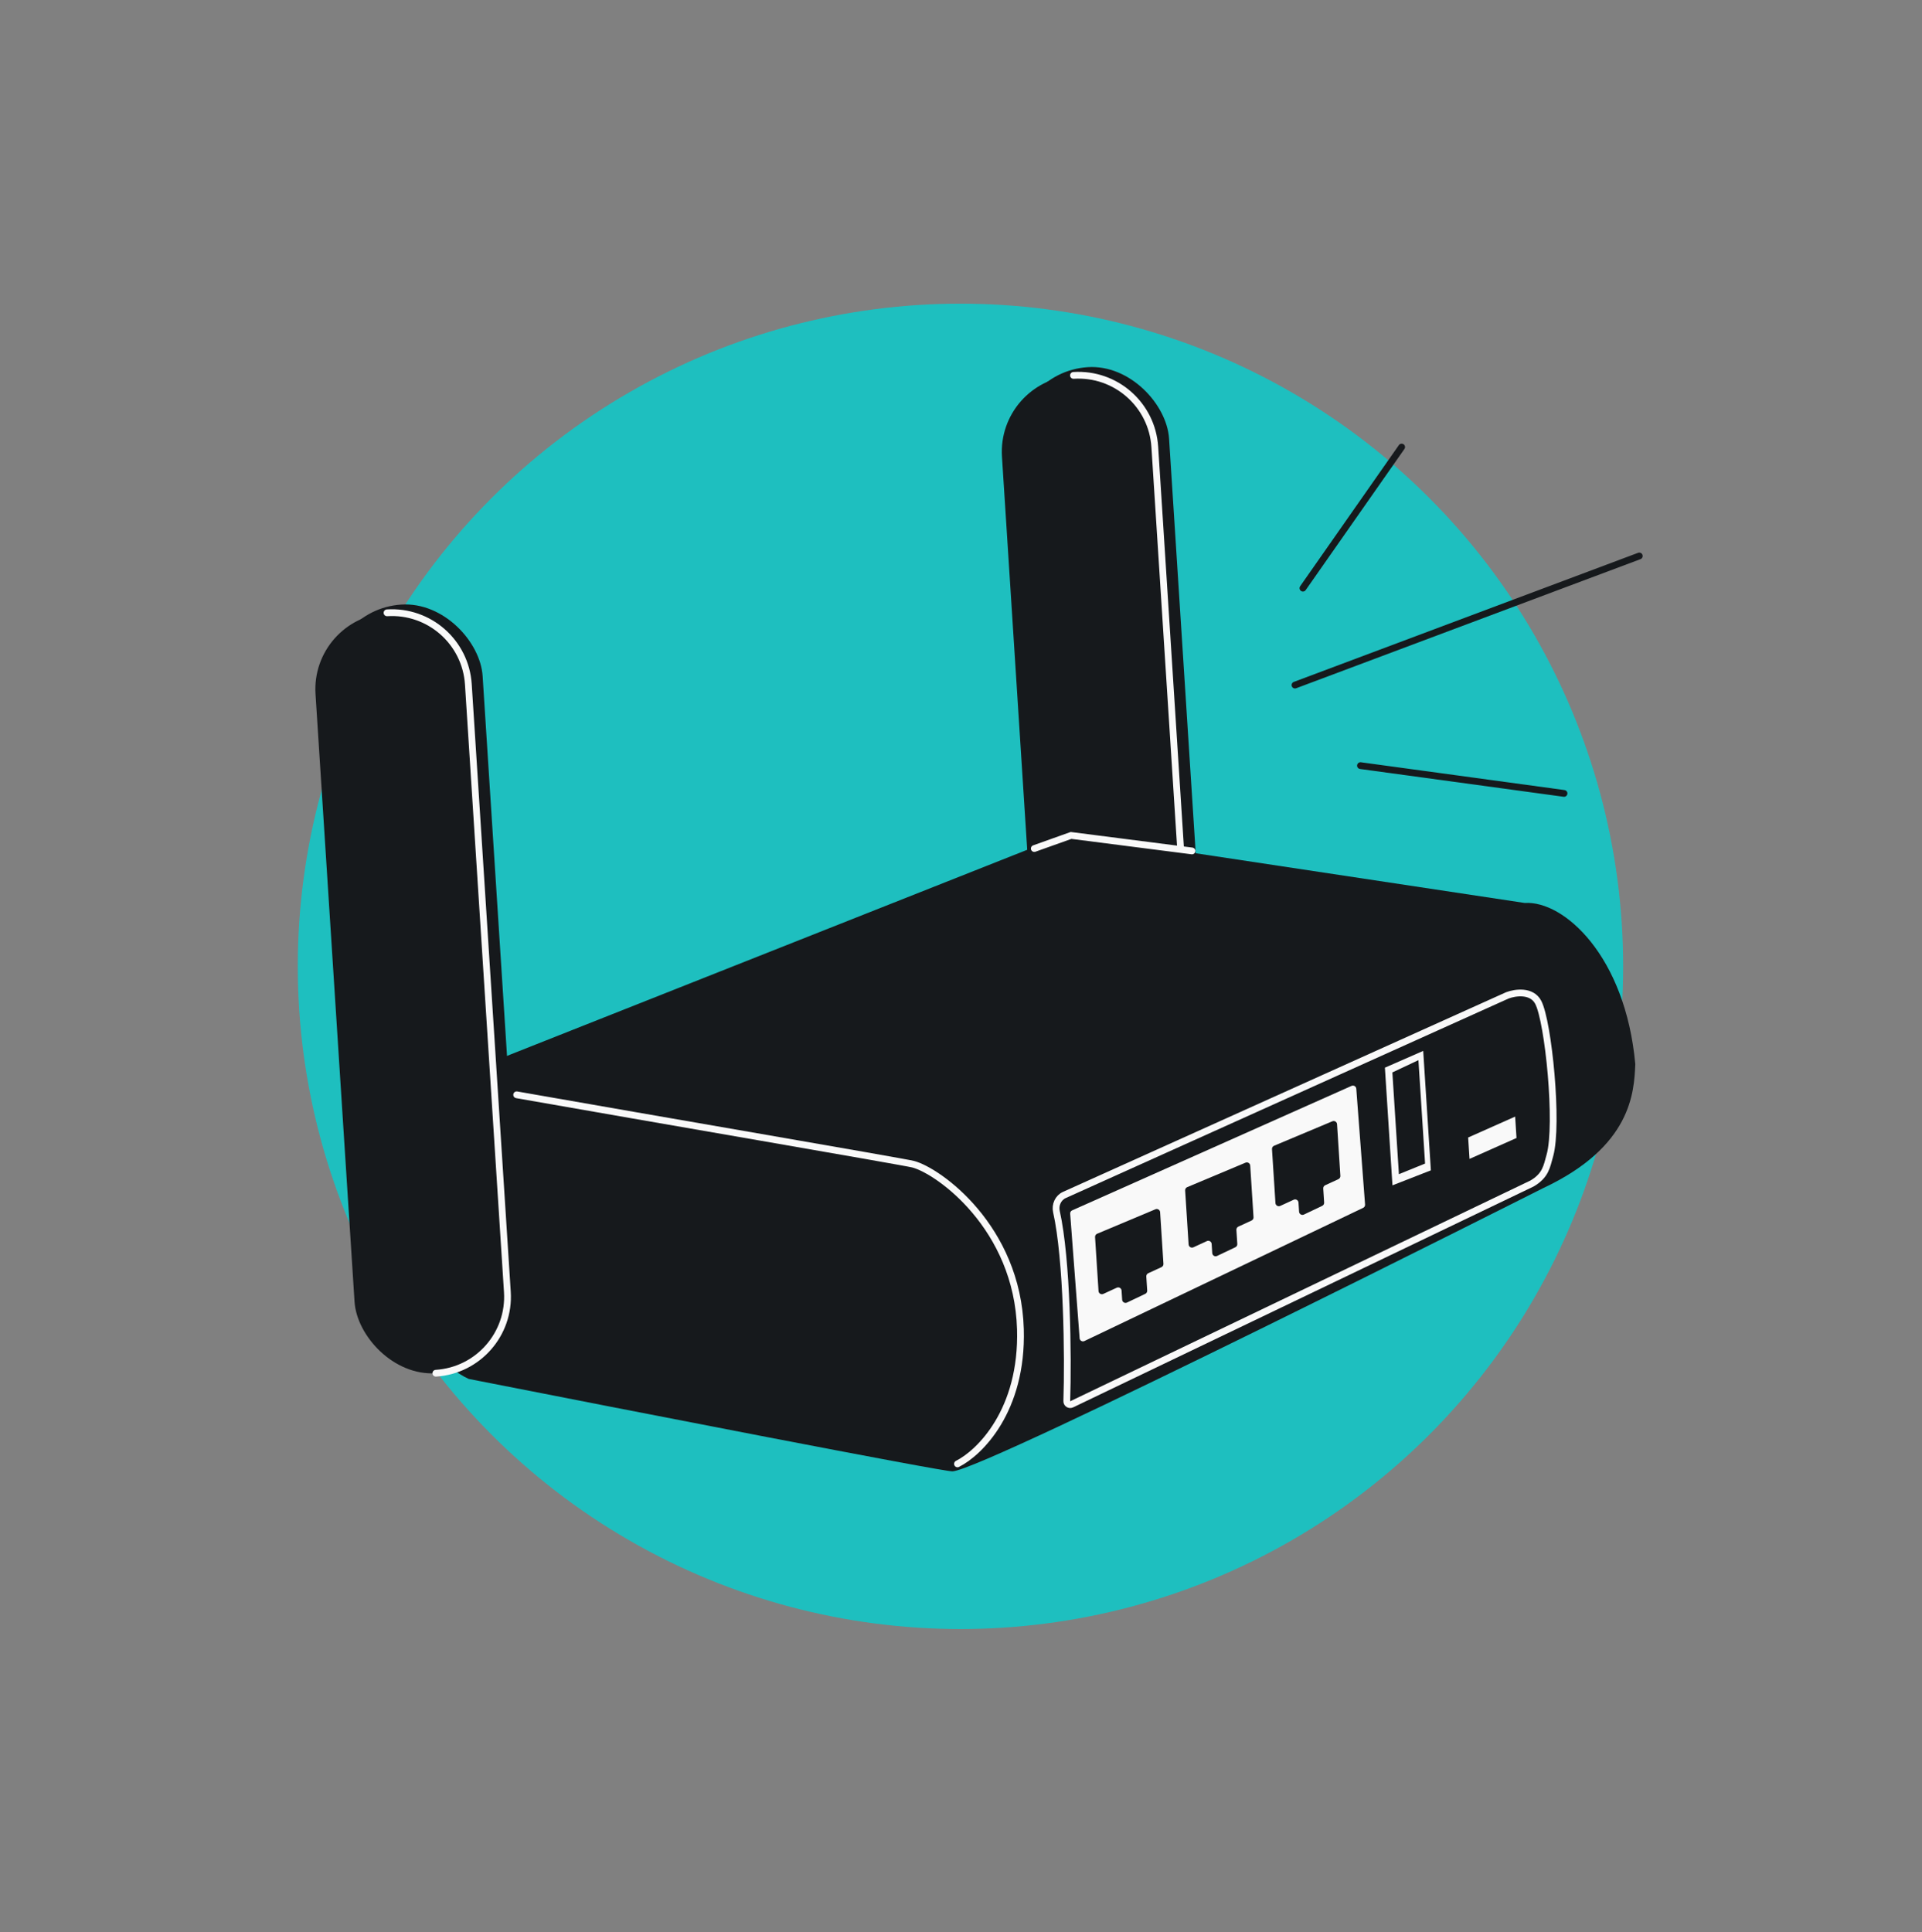 <svg width="568" height="571" viewBox="0 0 568 571" fill="none" xmlns="http://www.w3.org/2000/svg">
<rect x="0" y="0" width="568" height="571" fill="#808080" stroke="none"/>
<circle cx="283.841" cy="285.581" r="195.841" fill="#1EBFBF"/>
<rect x="298.877" y="109.955" width="45.257" height="225.182" rx="22.628" transform="rotate(-3.675 298.877 109.955)" fill="#16191C"/>
<rect x="294.657" y="112.39" width="45.257" height="225.182" rx="22.628" transform="rotate(-3.675 294.657 112.39)" fill="#16191C"/>
<path d="M317.239 110.939V110.939C329.711 110.138 340.471 119.599 341.272 132.071L352.805 311.626C353.606 324.097 344.145 334.857 331.673 335.658V335.658" stroke="#F9F9F9" stroke-width="2" stroke-linecap="round"/>
<path d="M315.434 246.433L136.939 317.147C132.229 328.911 122.361 357.018 120.574 375.331C118.788 393.643 131.788 404.411 138.511 407.506C185.124 416.679 278.982 434.985 281.511 434.823C291.521 434.18 455.998 351.141 455.998 351.141C482.19 338.879 482.92 322.785 483.268 314.475C480.367 282.498 462.175 266.103 450.584 266.848L315.434 246.433Z" fill="#16191C"/>
<path d="M152.691 323.541C191.573 330.389 267.279 343.372 269.862 344.053C277.395 346.037 300.684 362.704 301.559 392.801C302.259 416.879 289.449 429.375 282.956 432.614M305.661 250.764L316.522 246.892L352.259 251.474" stroke="#F9F9F9" stroke-width="2" stroke-linecap="round"/>
<path d="M312.204 358.076C315.382 372.259 315.692 400.947 315.261 414.077C315.236 414.831 316.02 415.336 316.701 415.01L452.736 349.763C456.815 347.385 457.111 344.721 458.024 341.489C460.609 332.33 457.601 301.973 454.587 296.215C452.657 292.53 447.699 293.307 445.461 294.156L314.551 353.141C312.687 353.981 311.757 356.081 312.204 358.076Z" stroke="#F9F9F9" stroke-width="2" stroke-linecap="round"/>
<rect x="96.013" y="180.117" width="45.257" height="225.182" rx="22.628" transform="rotate(-3.675 96.013 180.117)" fill="#16191C"/>
<rect x="91.793" y="182.552" width="45.257" height="225.182" rx="22.628" transform="rotate(-3.675 91.793 182.552)" fill="#16191C"/>
<path d="M114.375 181.102V181.102C126.847 180.301 137.606 189.762 138.407 202.234L149.94 381.788C150.741 394.26 141.28 405.02 128.809 405.821V405.821" stroke="#F9F9F9" stroke-width="2" stroke-linecap="round"/>
<path d="M433.876 336.163L447.762 329.981L448.168 336.303L434.282 342.485L433.876 336.163Z" fill="#F9F9F9"/>
<path d="M409.274 315.525L420.594 310.566L422.861 345.863L411.507 350.296L409.274 315.525Z" fill="#F9F9F9"/>
<path d="M411.48 316.927L419.183 313.301L421.145 343.858L413.412 346.999L411.48 316.927Z" fill="#16191C"/>
<path d="M316.259 358.66L319.055 395.499C319.108 396.2 319.847 396.609 320.481 396.305L402.846 356.95C403.219 356.772 403.444 356.383 403.412 355.972L400.816 321.748C400.763 321.058 400.043 320.629 399.411 320.91L316.851 357.694C316.465 357.866 316.227 358.239 316.259 358.66Z" fill="#F9F9F9"/>
<path fill-rule="evenodd" clip-rule="evenodd" d="M326.057 382.383C325.42 382.676 324.686 382.239 324.641 381.539L323.617 365.59C323.589 365.165 323.835 364.769 324.228 364.604L341.461 357.371C342.095 357.105 342.802 357.543 342.846 358.229L343.827 373.499C343.853 373.912 343.623 374.299 343.247 374.472L339.342 376.269C338.967 376.442 338.736 376.828 338.763 377.241L339.029 381.395C339.056 381.803 338.831 382.186 338.462 382.362L333.054 384.939C332.415 385.243 331.671 384.806 331.625 384.1L331.452 381.396C331.407 380.696 330.673 380.258 330.036 380.552L326.057 382.383Z" fill="#16191C"/>
<path fill-rule="evenodd" clip-rule="evenodd" d="M352.681 368.608C352.043 368.901 351.31 368.464 351.265 367.763L350.24 351.815C350.213 351.39 350.458 350.994 350.851 350.829L368.084 343.596C368.718 343.33 369.425 343.768 369.469 344.454L370.45 359.724C370.477 360.137 370.246 360.524 369.87 360.697L365.966 362.494C365.59 362.667 365.36 363.053 365.386 363.466L365.653 367.62C365.679 368.028 365.454 368.411 365.085 368.587L359.677 371.164C359.038 371.468 358.294 371.031 358.249 370.325L358.075 367.621C358.03 366.921 357.297 366.483 356.659 366.777L352.681 368.608Z" fill="#16191C"/>
<path fill-rule="evenodd" clip-rule="evenodd" d="M378.345 356.379C377.708 356.672 376.974 356.235 376.929 355.535L375.905 339.587C375.878 339.161 376.123 338.765 376.516 338.6L393.749 331.367C394.383 331.101 395.09 331.539 395.134 332.225L396.115 347.495C396.142 347.908 395.911 348.295 395.535 348.468L391.631 350.265C391.255 350.438 391.024 350.824 391.051 351.237L391.318 355.391C391.344 355.799 391.119 356.182 390.75 356.358L385.342 358.935C384.703 359.239 383.959 358.802 383.914 358.096L383.74 355.392C383.695 354.692 382.962 354.254 382.324 354.548L378.345 356.379Z" fill="#16191C"/>
<path d="M462.212 234.472L402.053 226.262M484.452 164.307L382.703 202.458M414.222 132.113L385.048 173.813" stroke="#16191C" stroke-width="2" stroke-linecap="round" stroke-linejoin="round"/>
</svg>
